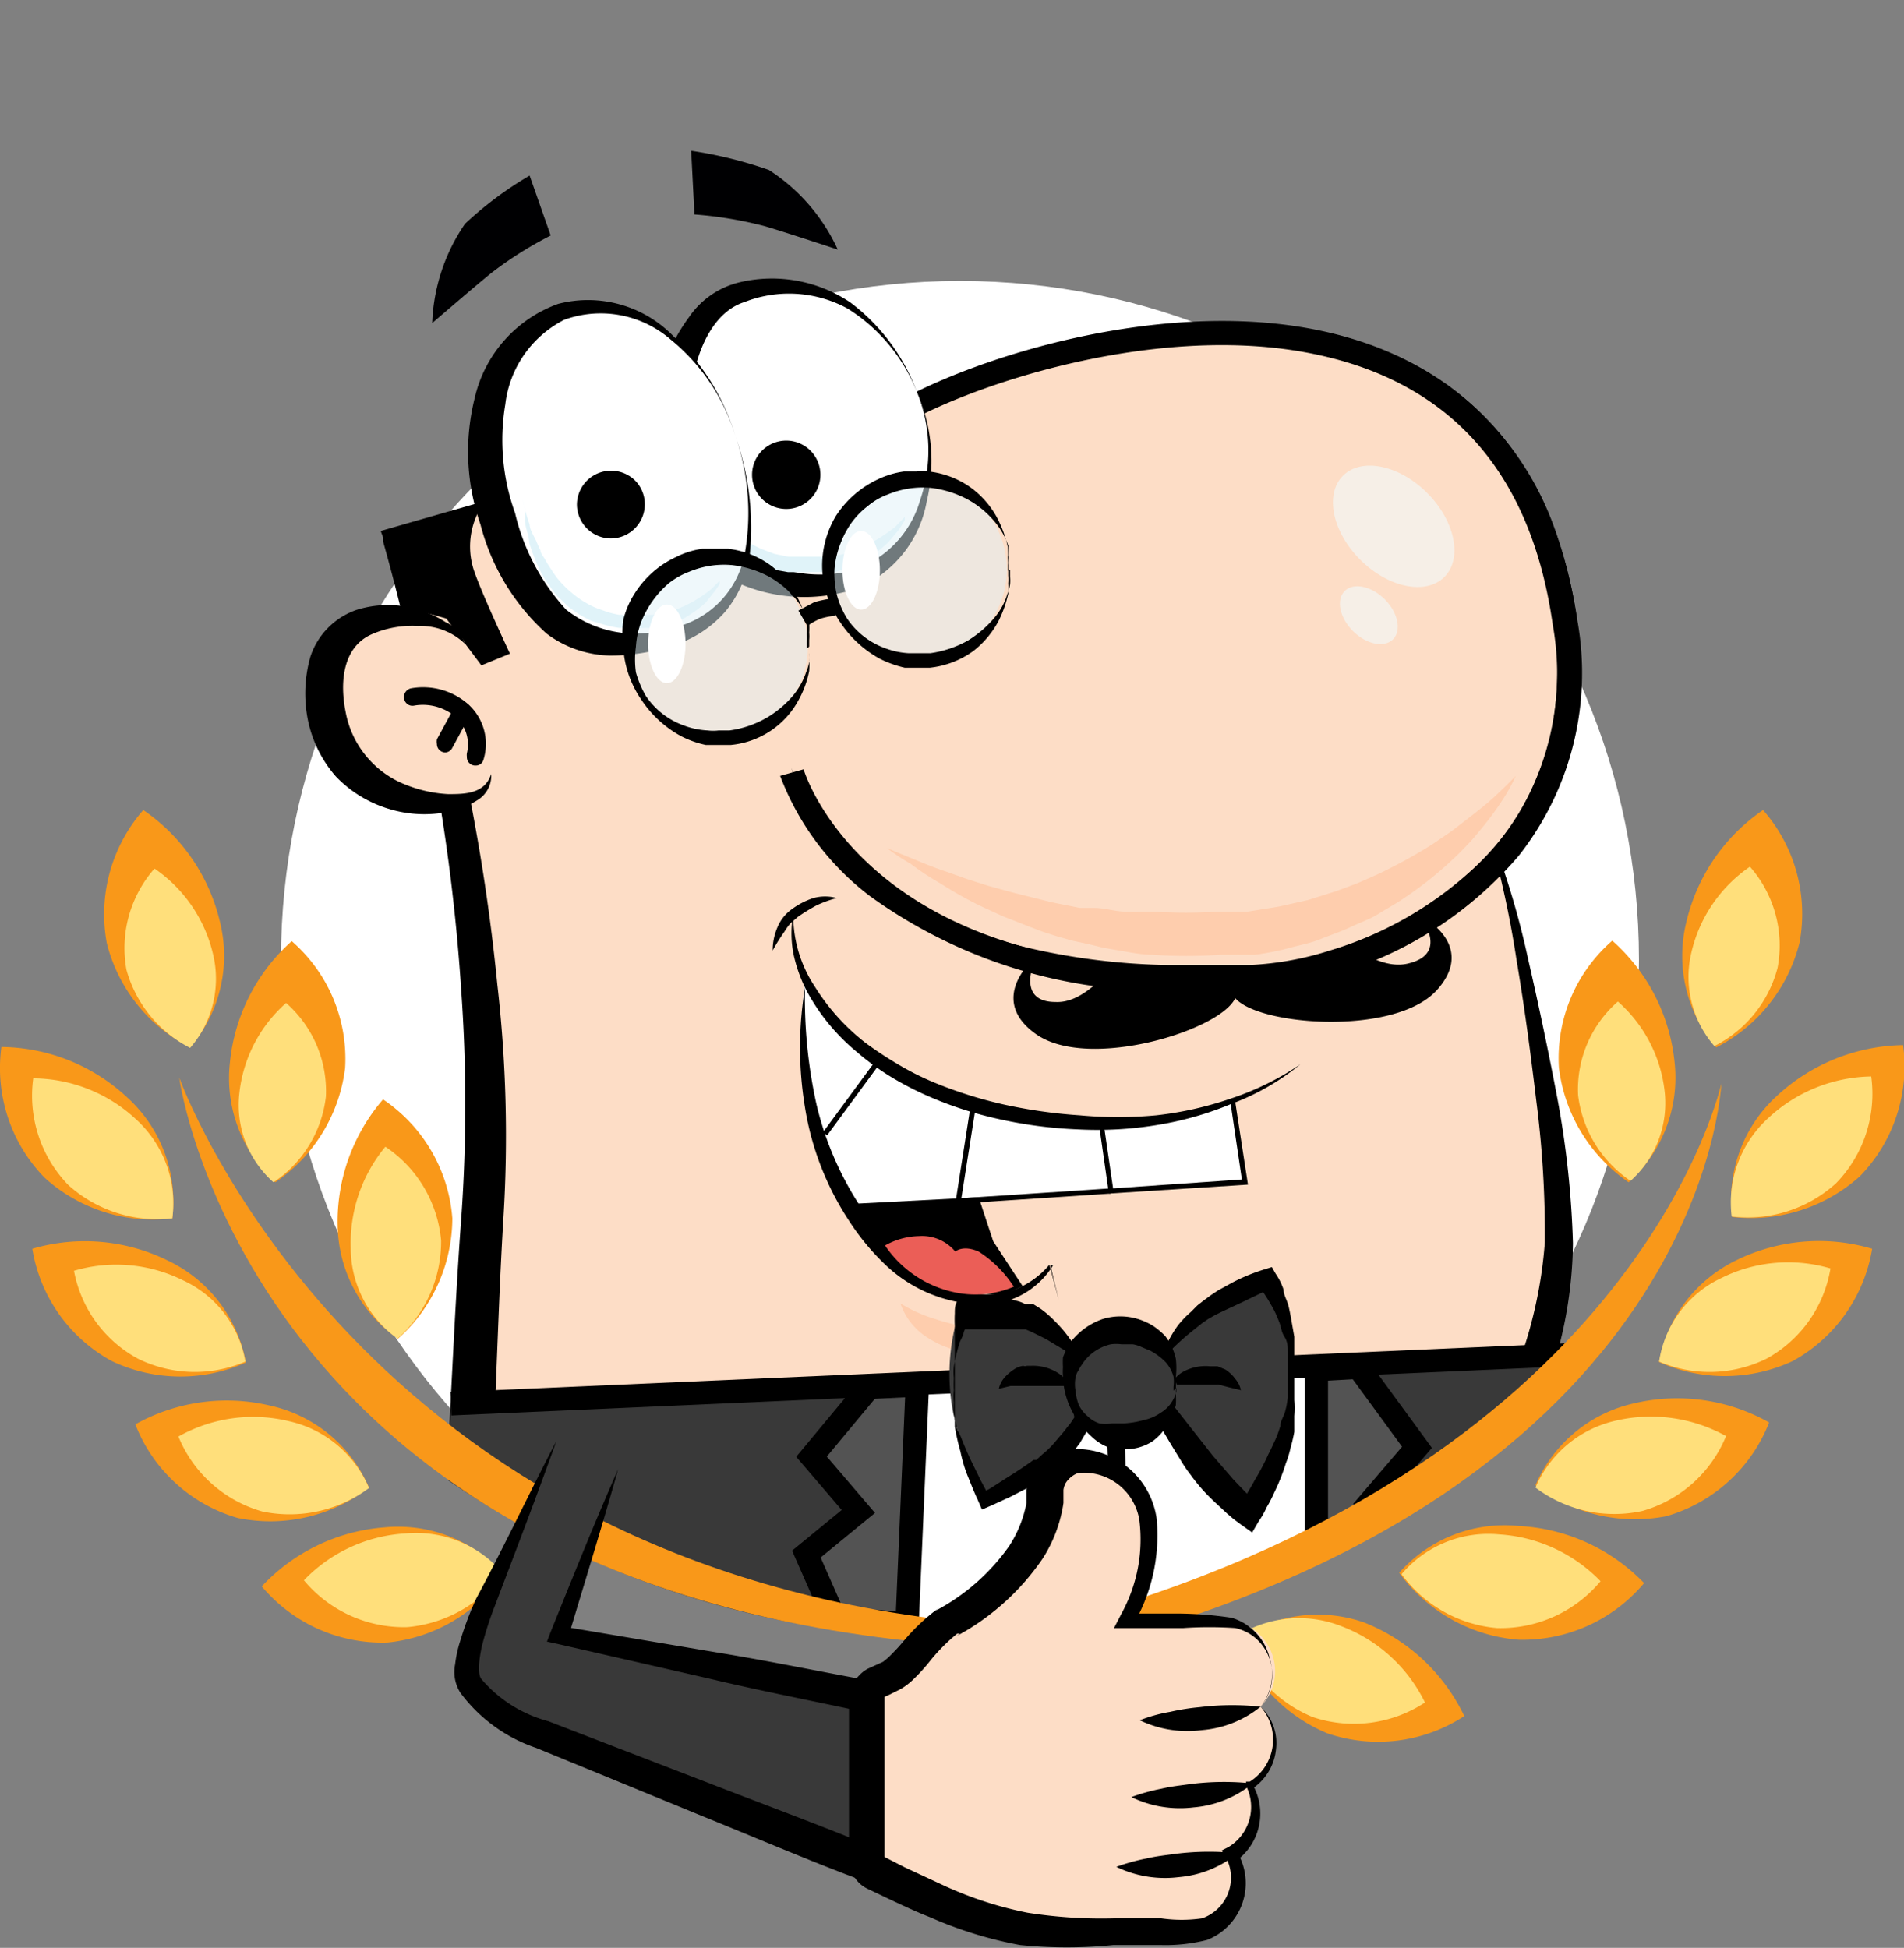 <svg xmlns="http://www.w3.org/2000/svg" viewBox="0 0 40.66 41.6"><rect x="0" y="0" width="40.66" height="41.6" fill="#808080" stroke="none"/><g clip-path="url(#a)"><path fill="#fff" d="M20.5 35C28.508 35 35 28.508 35 20.5S28.508 6 20.5 6 6 12.492 6 20.5 12.492 35 20.5 35Z"/><path fill="#F99819" d="M39.72 25.12a3.368 3.368 0 0 0 .92-2.8 4.06 4.06 0 0 0-2.7 1.09 3 3 0 0 0-.95 2.58 3.48 3.48 0 0 0 2.73-.87ZM35.76 22.68a4 4 0 0 0-1.33-2.59 3.33 3.33 0 0 0-1.14 2.71 3.469 3.469 0 0 0 1.49 2.45 3 3 0 0 0 .98-2.57ZM32.49 23.42a3.37 3.37 0 0 0-1.48 2.54 3.46 3.46 0 0 0 1.16 2.62 3 3 0 0 0 1.26-2.42 4 4 0 0 0-.94-2.74ZM28.07 28.07a3.441 3.441 0 0 0 .91 2.71 2.94 2.94 0 0 0 1.51-2.29 4 4 0 0 0-.71-2.81 3.33 3.33 0 0 0-1.71 2.39ZM27.13 30.87a4 4 0 0 0 .13-2.9 3.35 3.35 0 0 0-2.33 1.79 3.44 3.44 0 0 0 .09 2.87 3 3 0 0 0 2.11-1.76ZM38.43 20.13a3.36 3.36 0 0 0-.78-2.83 4 4 0 0 0-1.64 2.4 3 3 0 0 0 .64 2.67 3.459 3.459 0 0 0 1.78-2.24ZM38.28 29.07a3.36 3.36 0 0 0 1.7-2.4 4 4 0 0 0-2.89.24 3 3 0 0 0-1.66 2.18 3.44 3.44 0 0 0 2.85-.02ZM35.59 32.38a3.36 3.36 0 0 0 2.19-2 4 4 0 0 0-2.88-.41 3 3 0 0 0-2.11 1.75 3.47 3.47 0 0 0 2.8.66ZM32.43 35.02a3.389 3.389 0 0 0 2.68-1.21 4 4 0 0 0-2.68-1.22 3 3 0 0 0-2.55 1 3.49 3.49 0 0 0 2.55 1.43Z"/><path fill="#FFDF7B" d="M26.8 31.08a3.19 3.19 0 0 0 .11-2.32 2.7 2.7 0 0 0-1.87 1.43 2.77 2.77 0 0 0 .08 2.3 2.36 2.36 0 0 0 1.68-1.41ZM37.96 20.67a2.55 2.55 0 0 0-.59-2.16 3.06 3.06 0 0 0-1.25 1.83 2.25 2.25 0 0 0 .49 2 2.6 2.6 0 0 0 1.35-1.67ZM35.55 23.32a3 3 0 0 0-1-1.93 2.49 2.49 0 0 0-.85 2 2.58 2.58 0 0 0 1.12 1.83 2.23 2.23 0 0 0 .73-1.9ZM32.43 24.45a2.699 2.699 0 0 0-1.19 2 2.76 2.76 0 0 0 .93 2.1 2.39 2.39 0 0 0 1-1.94 3.21 3.21 0 0 0-.74-2.16ZM28.23 28.71a2.618 2.618 0 0 0 .69 2.06 2.24 2.24 0 0 0 1.15-1.75 3.09 3.09 0 0 0-.54-2.14 2.549 2.549 0 0 0-1.3 1.83ZM39.21 25.27a2.74 2.74 0 0 0 .75-2.28 3.29 3.29 0 0 0-2.2.89 2.44 2.44 0 0 0-.78 2.1 2.81 2.81 0 0 0 2.23-.71ZM37.72 29.02a2.7 2.7 0 0 0 1.37-1.93 3.19 3.19 0 0 0-2.32.2 2.36 2.36 0 0 0-1.34 1.79 2.75 2.75 0 0 0 2.29-.06ZM35.07 32.27a2.74 2.74 0 0 0 1.79-1.6 3.31 3.31 0 0 0-2.35-.33 2.45 2.45 0 0 0-1.72 1.43 2.801 2.801 0 0 0 2.28.5ZM31.97 34.77a2.78 2.78 0 0 0 2.21-1 3.3 3.3 0 0 0-2.16-1 2.43 2.43 0 0 0-2.09.85 2.821 2.821 0 0 0 2.04 1.15Z"/><path fill="#F99819" d="M3.68 26.02a3 3 0 0 0-.95-2.57 4 4 0 0 0-2.7-1.09 3.35 3.35 0 0 0 .92 2.79 3.441 3.441 0 0 0 2.73.87ZM5.88 25.25a3.46 3.46 0 0 0 1.49-2.44 3.33 3.33 0 0 0-1.14-2.71 4 4 0 0 0-1.32 2.59 3 3 0 0 0 .97 2.56ZM7.21 26.17a3 3 0 0 0 1.29 2.42 3.46 3.46 0 0 0 1.16-2.57 3.37 3.37 0 0 0-1.48-2.54 4 4 0 0 0-.97 2.69ZM10.89 25.68a4 4 0 0 0-.71 2.82 2.94 2.94 0 0 0 1.51 2.29 3.47 3.47 0 0 0 .91-2.72 3.36 3.36 0 0 0-1.71-2.39ZM15.65 32.63a3.421 3.421 0 0 0 .09-2.86 3.35 3.35 0 0 0-2.31-1.75 4 4 0 0 0 .13 2.91 3 3 0 0 0 2.09 1.7ZM4.06 22.37a3 3 0 0 0 .64-2.67 4 4 0 0 0-1.64-2.4 3.38 3.38 0 0 0-.78 2.84 3.43 3.43 0 0 0 1.78 2.23ZM5.25 29.1a3 3 0 0 0-1.67-2.18 4 4 0 0 0-2.89-.25 3.34 3.34 0 0 0 1.7 2.4 3.42 3.42 0 0 0 2.86.03ZM7.88 31.77a3 3 0 0 0-2.11-1.75 4 4 0 0 0-2.88.4 3.34 3.34 0 0 0 2.19 2 3.45 3.45 0 0 0 2.8-.65ZM10.75 33.62a3 3 0 0 0-2.54-1 4 4 0 0 0-2.62 1.26 3.36 3.36 0 0 0 2.68 1.2 3.42 3.42 0 0 0 2.48-1.46Z"/><path fill="#FFDF7B" d="M15.55 32.49a2.72 2.72 0 0 0 .07-2.29 2.68 2.68 0 0 0-1.86-1.43 3.19 3.19 0 0 0 .11 2.32 2.36 2.36 0 0 0 1.68 1.4ZM4.06 22.38a2.25 2.25 0 0 0 .49-2 3.06 3.06 0 0 0-1.25-1.83 2.57 2.57 0 0 0-.6 2.16 2.67 2.67 0 0 0 1.36 1.67ZM5.84 25.25a2.55 2.55 0 0 0 1.12-1.83 2.51 2.51 0 0 0-.85-2 3 3 0 0 0-1 1.94 2.2 2.2 0 0 0 .73 1.89ZM7.49 26.65a2.38 2.38 0 0 0 1 1.94 2.78 2.78 0 0 0 .93-2.1 2.7 2.7 0 0 0-1.19-2 3.23 3.23 0 0 0-.74 2.16ZM11.14 26.91a3.08 3.08 0 0 0-.54 2.13 2.27 2.27 0 0 0 1.15 1.74 2.62 2.62 0 0 0 .68-2.06 2.522 2.522 0 0 0-1.29-1.81ZM3.68 26.02a2.43 2.43 0 0 0-.77-2.11 3.25 3.25 0 0 0-2.2-.88 2.74 2.74 0 0 0 .75 2.28 2.84 2.84 0 0 0 2.22.71ZM5.24 29.08a2.35 2.35 0 0 0-1.34-1.74 3.19 3.19 0 0 0-2.32-.2 2.69 2.69 0 0 0 1.37 1.88 2.75 2.75 0 0 0 2.29.06ZM7.88 31.78a2.43 2.43 0 0 0-1.72-1.43 3.25 3.25 0 0 0-2.35.33 2.74 2.74 0 0 0 1.79 1.6 2.84 2.84 0 0 0 2.28-.5ZM10.74 33.6a2.431 2.431 0 0 0-2.09-.85 3.27 3.27 0 0 0-2.16 1 2.78 2.78 0 0 0 2.21 1 2.85 2.85 0 0 0 2.04-1.15Z"/><path fill="#FDDDC6" d="m11.95 10.31-3.61 1.14a43.181 43.181 0 0 1 2 13.63c0 .28-.13 2.25-.13 2.25l-.17 3.56 22.62-1.45a3.42 3.42 0 0 0 .62-1.85 29.268 29.268 0 0 0-.17-3.51c-.74-5.16-1.41-6.63-1.41-6.63"/><path fill="#000" d="m11.95 10.31-3.52 1.27.09-.17a42.227 42.227 0 0 1 2.1 9.61c.19 1.66.234 3.333.13 5-.1 1.65-.14 3.28-.22 4.91l-.5-.5c3.76-.27 7.53-.53 11.31-.73l5.65-.32c1.89-.12 3.78-.18 5.66-.27l-.28.17c.34-.881.55-1.808.62-2.75a22.14 22.14 0 0 0-.18-3c-.12-1-.25-2-.42-3a21.875 21.875 0 0 0-.67-3c.389.951.693 1.935.91 2.94.23 1 .44 2 .63 3 .19 1.017.3 2.046.33 3.08a9.126 9.126 0 0 1-.45 2.73l-.55.22-.08.37c-1.88.15-3.58.31-5.46.44l-5.65.4c-3.77.28-7.54.51-11.31.72l-.52-.26v-.24c.09-1.64.16-3.28.28-4.91a34.28 34.28 0 0 0 0-4.86 41.37 41.37 0 0 0-.6-4.83 45.646 45.646 0 0 0-1.07-4.77v-.14h.13l3.64-1.11Z"/><path fill="#000" d="M26.18 19.64a.94.94 0 0 0-1.05-.31c-.78.24-1.59 2.12-2.59 2.07-.82 0-.48-.83-.41-.94.07-.11-1.13.84 0 1.63 1.13.79 4-.1 4.26-.8a2.35 2.35 0 0 0-.21-1.65Z"/><path fill="#000" d="M26.1 19.64a.93.93 0 0 1 1-.52c.81.07 2 1.73 3 1.45.81-.21.29-.92.21-1-.08-.08 1.28.56.38 1.57s-3.93.76-4.34.14a2.54 2.54 0 0 1-.25-1.64Z"/><path fill="#FDDDC6" d="M18.35 9.52c.7-1.49 13.69-6.3 15.11 3.75.75 5.23-4 7.36-6.43 7.55-8.62.67-10.12-4.37-10.12-4.37"/><path fill="#000" d="M25.52 21.14a10.69 10.69 0 0 1-6.94-2 5.8 5.8 0 0 1-1.92-2.57l.5-.14c.06.19 1.57 4.83 9.85 4.18a7.64 7.64 0 0 0 5-2.62 5.84 5.84 0 0 0 1.15-4.64c-.48-3.41-2.35-5.38-5.55-5.87-3.95-.6-8.71 1.43-9.08 2.2l-.46-.22c.49-1 5.48-3.12 9.62-2.49 2.37.36 5.33 1.75 6 6.31a6.309 6.309 0 0 1-1.26 5 8.17 8.17 0 0 1-5.41 2.82c-.52.027-1.02.04-1.5.04Z"/><path fill="#000" d="M18.35 9.52a.562.562 0 0 1 0-.08c.07-.096.15-.183.24-.26.35-.28.729-.52 1.13-.72a14.74 14.74 0 0 1 1.93-.79 16.52 16.52 0 0 1 2.63-.63 11.9 11.9 0 0 1 3.21-.07 7.3 7.3 0 0 1 3.4 1.24 6.42 6.42 0 0 1 2.32 3.11c.222.632.38 1.286.47 1.95l.06.49v.51c0 .334-.021.668-.06 1a6.08 6.08 0 0 1-1.83 3.58 8.17 8.17 0 0 1-3.37 1.92 6.792 6.792 0 0 1-1.84.29h-1.76a13.097 13.097 0 0 1-3.17-.5 10.994 10.994 0 0 1-1.28-.54 9.385 9.385 0 0 1-1.12-.62 7.698 7.698 0 0 1-.89-.71 7.172 7.172 0 0 1-.65-.7 5.38 5.38 0 0 1-.7-1.14 3.47 3.47 0 0 1-.17-.45c.056.154.123.305.2.45.21.385.466.744.76 1.07.206.234.43.451.67.65.279.24.577.457.89.65a9.32 9.32 0 0 0 2.44 1c1.019.245 2.062.376 3.11.39h1.71a6.609 6.609 0 0 0 1.72-.31 7.82 7.82 0 0 0 3.14-1.82 5.54 5.54 0 0 0 1.66-3.27c.04-.312.06-.626.06-.94v-.46l-.06-.49a8.716 8.716 0 0 0-.44-1.83 5.91 5.91 0 0 0-2.09-2.9 7.1 7.1 0 0 0-3.16-1.23 12.53 12.53 0 0 0-3.12 0 16.001 16.001 0 0 0-4.56 1.21 6.15 6.15 0 0 0-1.15.64 1.48 1.48 0 0 0-.26.24v.07h-.07Z"/><path fill="#fff" d="M19.58 8.37c.69 1.58.07 3.43-1.12 3.94a3.11 3.11 0 0 1-3.87-1.51c-.69-1.59-.06-4.15 1.18-4.52 1.82-.54 3.13.51 3.81 2.09Z"/><path fill="#000" d="M19.58 8.37a3.67 3.67 0 0 1 .21 2.34 2.481 2.481 0 0 1-1.5 1.86 3.51 3.51 0 0 1-2.51-.11 3 3 0 0 1-1.7-2 4.72 4.72 0 0 1 .06-2.53 3.64 3.64 0 0 1 .57-1.15 1.82 1.82 0 0 1 1.08-.75 3 3 0 0 1 2.37.43 4.22 4.22 0 0 1 1.42 1.91Zm0 0a3.7 3.7 0 0 0-1.48-1.78 2.61 2.61 0 0 0-2.2-.14c-.66.21-1 1-1.11 1.69a4.59 4.59 0 0 0 0 2.15 2.86 2.86 0 0 0 3.35 1.91 2.22 2.22 0 0 0 1.51-1.52 3.29 3.29 0 0 0-.07-2.31ZM10.36 10.7a1.629 1.629 0 0 0-.25 1.45c.15.47.78 1.81.78 1.81l-.61.25-.75-1-.78-.22-.62-1.65 2.23-.64Z"/><path fill="#E0F3F9" d="M14.43 9.02c.02.098.047.195.08.29.027.112.06.222.1.33.043.144.097.284.16.42 0 .07.07.15.1.23.037.08.08.157.13.23.038.085.085.165.14.24.054.081.114.158.18.23.118.157.256.298.41.42.161.122.336.226.52.31l.29.11.3.06H17.72l.27-.05c.085-.025.168-.056.25-.09.078-.026.155-.056.23-.09.231-.112.45-.25.65-.41l.2-.21v.07l-.12.2-.23.27a2.535 2.535 0 0 1-.86.55l-.29.09H16.83l-.34-.06-.34-.12a2.9 2.9 0 0 1-.6-.38 1.381 1.381 0 0 1-.26-.23 2.571 2.571 0 0 1-.2-.26 1.002 1.002 0 0 1-.17-.27 1.744 1.744 0 0 1-.14-.27 1.484 1.484 0 0 1-.1-.27c0-.09-.06-.17-.08-.25a3.642 3.642 0 0 1-.1-.45 2.606 2.606 0 0 1 0-.36c-.07-.03-.07-.14-.07-.28Z"/><path fill="#fff" d="M15.71 9.33c.6 1.94.45 3.83-1.48 4.3-2.25.54-3.06-.78-3.65-2.72-.59-1.94.07-3.86 1.49-4.29 1.42-.43 3.05.78 3.64 2.71Z"/><path fill="#000" d="M15.71 9.33a5.87 5.87 0 0 1 .3 2.53 2.36 2.36 0 0 1-.52 1.2 2.44 2.44 0 0 1-1.13.73c-.433.14-.885.212-1.34.21a2.33 2.33 0 0 1-1.35-.47 4.72 4.72 0 0 1-1.41-2.33 4.71 4.71 0 0 1-.12-2.71 2.8 2.8 0 0 1 1.78-2 2.54 2.54 0 0 1 2.47.7 4.8 4.8 0 0 1 1.32 2.14Zm0 0a4.25 4.25 0 0 0-1.39-2.08 2.28 2.28 0 0 0-2.27-.42 2.33 2.33 0 0 0-1.26 1.81 4.6 4.6 0 0 0 .21 2.32 4.59 4.59 0 0 0 1.09 2.06 2.391 2.391 0 0 0 2.17.41 2 2 0 0 0 1.64-1.58 5 5 0 0 0-.19-2.52Z"/><path fill="#000" d="M13.04 11.25a.47.47 0 1 0 0-.94.47.47 0 0 0 0 .94Z"/><path fill="#000" d="M13.05 11.5a.73.73 0 0 1-.73-.73.73.73 0 0 1 1.24-.51.72.72 0 0 1 .21.51.73.73 0 0 1-.72.73Zm0-.94a.21.21 0 1 0 .21.21.22.22 0 0 0-.21-.21Z"/><path fill="#E0F3F9" d="m11.16 10.66.06.25a3 3 0 0 0 .09.29c0 .1.08.23.14.35.026.068.056.135.09.2 0 .07.07.14.1.2.04.072.083.142.13.21.043.069.09.136.14.2.107.129.228.246.36.35.138.109.29.2.45.27l.25.09c.082.025.165.045.25.06h.99l.22-.11.19-.08c.204-.096.395-.217.57-.36l.18-.18v.06c-.03.06-.068.117-.11.17l-.19.24c-.097.089-.2.169-.31.24a1.749 1.749 0 0 1-.43.22c-.08.036-.164.063-.25.08h-.28a2.805 2.805 0 0 1-.29 0H13.22a2.47 2.47 0 0 1-.29-.06l-.3-.09a2.295 2.295 0 0 1-.51-.32l-.22-.21a1.999 1.999 0 0 1-.17-.23c-.06-.07-.11-.148-.15-.23-.05-.08-.08-.16-.12-.24l-.09-.23-.07-.21c0-.13-.06-.26-.08-.39-.02-.13 0-.22 0-.31a2.279 2.279 0 0 1-.06-.23Z"/><path fill="#000" d="M16.79 10.61a.47.47 0 1 0 0-.94.47.47 0 0 0 0 .94Z"/><path fill="#000" d="M16.79 10.87a.73.73 0 0 1 0-1.46.73.73 0 0 1 0 1.46Zm0-.94a.21.21 0 1 0 0 .42.21.21 0 0 0 0-.42Z"/><path fill="#000002" d="m14.76 3.22.07 1.36a8.39 8.39 0 0 1 1.5.25c.38.11 1.56.5 1.56.5a4 4 0 0 0-1.47-1.7 9 9 0 0 0-1.66-.41ZM11.31 3.75l.45 1.28c-.451.23-.88.5-1.28.81-.31.25-1.25 1.06-1.25 1.06a4 4 0 0 1 .7-2.12c.42-.394.883-.74 1.38-1.03Z"/><path fill="#FECDAD" d="m18.94 18.11.16.07.44.18c.19.08.41.17.68.26l.42.15.47.15.51.14.56.14.28.07.3.06.3.06h.31c.21 0 .42.07.64.08.22.01.43 0 .65 0 .443.03.887.03 1.33 0h.65l.68-.11.62-.14.6-.19c.19-.07.39-.14.57-.22.18-.08.37-.16.54-.25.32-.16.64-.34.94-.53l.41-.28.35-.27c.22-.17.42-.33.56-.46.3-.28.46-.45.46-.45-.091.198-.198.39-.32.57a6.668 6.668 0 0 1-.45.6c-.097.122-.2.239-.31.35-.11.12-.24.24-.37.36a7.883 7.883 0 0 1-.92.72c-.17.12-.36.22-.55.34-.19.12-.4.19-.61.29-.21.1-.43.17-.65.26-.22.09-.47.13-.71.2-.224.057-.451.1-.68.13h-.74a9.998 9.998 0 0 1-1.45 0c-.24 0-.47-.05-.71-.09l-.34-.06-.33-.08-.33-.07-.32-.09-.31-.1-.29-.11-.56-.22-.5-.23a8.842 8.842 0 0 1-.85-.48 5.543 5.543 0 0 1-.62-.41 4.142 4.142 0 0 1-.51-.34Z"/><path fill="#F6EFE7" d="M30.845 12.322c.394-.395.229-1.199-.37-1.796-.597-.597-1.401-.761-1.795-.367-.395.395-.23 1.199.368 1.796s1.402.761 1.797.367ZM29.748 13.654c.188-.187.108-.57-.177-.855-.285-.285-.668-.364-.856-.177-.187.188-.108.571.177.856.286.285.669.364.856.176Z"/><path fill="#FDDDC6" d="M9.93 13.75c-.15-.66-3.14-1.29-3 1.07.11 2.79 3.6 2.71 3.6 1.71"/><path fill="#000" d="M9.93 13.75a1.368 1.368 0 0 0-1-.38 2.16 2.16 0 0 0-1 .18c-.6.27-.68 1-.55 1.65a2.07 2.07 0 0 0 1.19 1.52c.316.14.655.222 1 .24.35 0 .78 0 .92-.43a.61.61 0 0 1-.28.55 1.861 1.861 0 0 1-.6.25 2.57 2.57 0 0 1-1.29-.05 2.6 2.6 0 0 1-1.15-.7 2.63 2.63 0 0 1-.6-1.23 2.87 2.87 0 0 1 .06-1.33 1.58 1.58 0 0 1 1-1 2.24 2.24 0 0 1 1.31 0c.205.063.4.154.58.27a.73.73 0 0 1 .41.46Z"/><path fill="#E0F3F9" d="M15.3 15.76a1.95 1.95 0 1 0 0-3.9 1.95 1.95 0 0 0 0 3.9Z" opacity=".5"/><path fill="#000" d="M17.28 13.81v.14a.855.855 0 0 1 0 .16c.006.073.006.147 0 .22-.04.206-.11.405-.21.59a1.84 1.84 0 0 1-1.46.99h-.54a2.103 2.103 0 0 1-.53-.19 2.39 2.39 0 0 1-.84-.77 2.22 2.22 0 0 1-.39-1.11c-.025-.2-.025-.4 0-.6.049-.199.13-.388.24-.56a2.08 2.08 0 0 1 .9-.79 1.76 1.76 0 0 1 .55-.17h.55c.342.04.667.17.94.38.22.173.402.39.53.64.1.185.17.384.21.59.005.073.005.147 0 .22.005.057.005.113 0 .17v.13l.05-.04Zm0 0v-.14a.873.873 0 0 0 0-.16 1.6 1.6 0 0 0 0-.21 1.73 1.73 0 0 0-.29-.51 2.001 2.001 0 0 0-.56-.47 2.21 2.21 0 0 0-.79-.25 1.92 1.92 0 0 0-.92.14c-.155.058-.3.139-.43.24a2.11 2.11 0 0 0-.6.84 1.86 1.86 0 0 0-.11.52 2.002 2.002 0 0 0 0 .55c.05.175.12.343.21.5.2.298.491.523.83.64.157.058.323.092.49.1.08.01.16.01.24 0h.23a2.18 2.18 0 0 0 .79-.27c.216-.127.409-.289.57-.48a1.58 1.58 0 0 0 .28-.51.835.835 0 0 0 .06-.21.873.873 0 0 0 0-.16v-.16ZM10.16 16.35a.18.18 0 0 1-.19-.19.25.25 0 0 1 0-.07.79.79 0 0 0-.24-.78 1.08 1.08 0 0 0-.89-.24.18.18 0 0 1-.21-.15.19.19 0 0 1 .15-.22 1.46 1.46 0 0 1 1.24.36 1.14 1.14 0 0 1 .3 1.18.17.17 0 0 1-.16.11Z"/><path fill="#000" d="M9.52 16.07a.18.18 0 0 1-.19-.18.3.3 0 0 1 0-.1l.38-.7a.18.18 0 0 1 .25-.07.19.19 0 0 1 .08.25l-.38.7a.18.18 0 0 1-.14.1Z"/><path fill="#E0F3F9" d="M19.55 14.11a1.95 1.95 0 1 0 0-3.9 1.95 1.95 0 0 0 0 3.9Z" opacity=".5"/><path fill="#000" d="M21.53 12.16v.13c.005.057.005.113 0 .17.005.073.005.147 0 .22a2.434 2.434 0 0 1-.21.59 2 2 0 0 1-.53.63 1.93 1.93 0 0 1-.93.36h-.54a2.39 2.39 0 0 1-.53-.19 2.39 2.39 0 0 1-.84-.77 2.22 2.22 0 0 1-.39-1.11 2.071 2.071 0 0 1 .29-1.17 2.16 2.16 0 0 1 .89-.78c.177-.085.366-.143.56-.17h.27c.09-.01.18-.01.27 0 .342.04.667.17.94.38.22.173.402.39.53.64.095.187.166.385.21.59.006.073.006.147 0 .22a.878.878 0 0 1 0 .17v.13l.01-.04Zm0 0v-.14a.873.873 0 0 0 0-.16 1.6 1.6 0 0 0 0-.21 1.61 1.61 0 0 0-.29-.51 2 2 0 0 0-.57-.47 2.21 2.21 0 0 0-.79-.25 1.94 1.94 0 0 0-.92.14 1.43 1.43 0 0 0-.43.25 1.71 1.71 0 0 0-.35.36c-.1.142-.18.297-.24.46-.065.17-.105.349-.12.53-.008.181.009.363.05.54.048.18.122.352.22.51.2.298.491.522.83.64.154.057.316.09.48.1h.47a2.3 2.3 0 0 0 .8-.27c.21-.13.4-.291.56-.48.128-.149.223-.322.28-.51a.83.83 0 0 0 .06-.21.873.873 0 0 0 0-.16v-.14l-.04-.02Z"/><path fill="#393939" d="m9.63 30.02 15.51-.54 9-.53a18.23 18.23 0 0 1-12.27 6 19.58 19.58 0 0 1-12.31-3.34l.07-1.59Z"/><path fill="#fff" d="m19.53 29.62-.17 5.34c1.758.162 3.53.02 5.24-.42a20.27 20.27 0 0 0 3.52-1.22v-4.07l-8.59.37Z"/><path fill="#535353" stroke="#000" stroke-miterlimit="10" stroke-width=".5" d="m19.59 29.58-.22 5.11-.66-.06c-.39 0-.91-.12-.91-.12l-.58-1.32 1.11-.91-1-1.17 1.23-1.48 1.03-.05ZM28.11 29.25v3.76l1.43-.67-.29-.25 1.01-1.18-1.25-1.71-.9.05Z"/><path fill="#F99819" d="M3.83 23.02c0 .09 1.55 10.82 16.25 12.09l.13-.51C7.43 33.11 3.83 23.02 3.83 23.02Z"/><path fill="#000" d="m23.61 29.77.37-.01.18 4.87-.38.08-.17-4.94ZM22.66 34.72a.28.28 0 1 0 0-.56.28.28 0 0 0 0 .56ZM17.24 13.37l-.19-.33.34-.18c.128-.036.258-.063.39-.08l.06.37a1.55 1.55 0 0 0-.31.06c-.103.04-.2.094-.29.16Z"/><path fill="#fff" d="M14.24 14.59c.221 0 .4-.376.4-.84 0-.464-.179-.84-.4-.84-.22 0-.4.376-.4.84 0 .464.18.84.4.84ZM18.39 13.02c.22 0 .4-.376.4-.84 0-.464-.18-.84-.4-.84-.22 0-.4.376-.4.84 0 .464.18.84.4.84Z"/><path fill="#000" d="M22.56 31.65a.28.28 0 1 0 0-.56.28.28 0 0 0 0 .56ZM9.64 30.23l-.02-.5 24.71-1.08-.43.51-24.26 1.07Z"/><path fill="#393939" d="M24.86 28.94a3.91 3.91 0 0 1 .85-1c.415-.252.85-.47 1.3-.65a4 4 0 0 1 .59 2.33 6 6 0 0 1-.95 2.68 5.997 5.997 0 0 1-1.1-1.16c-.43-.59-.73-1.08-.73-1.08l.04-1.12Z"/><path fill="#000" d="M24.83 28.92c.08-.221.19-.43.33-.62a2.09 2.09 0 0 1 .27-.28l.14-.14.14-.11.15-.11.15-.1.31-.17c.208-.109.426-.199.65-.27l.19-.06.08.14c.072.105.13.22.17.34 0 .11.07.22.1.33.03.11.05.23.07.34l.06.34v1.35c.01.113.01.227 0 .34v.34a3.39 3.39 0 0 1-.08.34 2.064 2.064 0 0 1-.1.33c-.067.216-.15.427-.25.63-.047.106-.1.21-.16.31a1.774 1.774 0 0 1-.17.3l-.14.24-.24-.17-.16-.12-.14-.12-.28-.26a3.85 3.85 0 0 1-.5-.57 2.825 2.825 0 0 1-.21-.31l-.19-.31-.19-.32c-.05-.12-.11-.21-.16-.33v-.08c.05-.39.12-.777.21-1.16l-.05-.06Zm.06 0c.06.38.1.77.13 1.16v-.11l.88 1.12.45.52.24.25.13.13.12.11-.39.06.18-.26c.05-.09.11-.18.16-.28.112-.184.212-.374.3-.57.05-.09.09-.19.14-.29.043-.098.08-.198.11-.3 0-.1.07-.2.1-.3a1.87 1.87 0 0 0 .06-.31v-.98c0-.11 0-.21-.07-.32-.07-.11-.07-.21-.11-.31-.04-.1-.08-.2-.13-.29-.05-.09-.1-.18-.16-.27a1.999 1.999 0 0 0-.17-.23l.27.07-.6.29-.3.14-.15.07-.14.07-.14.08-.13.09-.25.2c-.21.17-.37.33-.53.49v-.03Z"/><path fill="#F99819" d="m22.97 34.56.16.65c13.29-3.44 13.62-12 13.63-12.07.01-.07-1.65 7.99-13.79 11.42Z"/><path fill="#FECDAD" d="M21.54 28.79a1.8 1.8 0 0 1-.92.09 2.11 2.11 0 0 1-.84-.33 1.38 1.38 0 0 1-.55-.71c.232.14.48.251.74.33.241.08.489.14.74.18.246.03.494.03.74 0 .26 0 .53-.05.83-.08a1.71 1.71 0 0 1-.74.52Z"/><path fill="#393939" d="M22.95 28.94a3.56 3.56 0 0 0-1-.77 4.391 4.391 0 0 0-1.45-.21 4.38 4.38 0 0 0-.14 2.24c.15.628.369 1.238.65 1.82a7.45 7.45 0 0 0 1.4-.87 3.54 3.54 0 0 0 .84-1.08l-.3-1.13Z"/><path fill="#000" d="m22.92 28.95-.58-.35-.3-.15-.14-.06h-1.44l.21-.15-.09.21c0 .06-.06.15-.09.23a4.54 4.54 0 0 0-.12.5c-.01.083-.01.167 0 .25a2.255 2.255 0 0 0 0 .26c-.01.086-.01.174 0 .26a2.128 2.128 0 0 0 0 .25l.06.25c0 .09.06.16.09.24.03.08.13.32.2.47l.23.47.24.45-.35-.12.32-.18.31-.2c.21-.13.41-.26.6-.4h.06l.13-.12c.09-.072.174-.152.25-.24l.23-.27c.034-.049.07-.095.11-.14l.1-.15v.13c-.041-.479-.051-.96-.03-1.44Zm0 0c.189.348.359.705.51 1.07v.08c-.02.069-.047.136-.08.2a1.511 1.511 0 0 1-.09.18l-.2.34a3.99 3.99 0 0 1-.26.32l-.14.15-.08.07a4.157 4.157 0 0 1-.66.43l-.35.18-.35.16-.25.11-.1-.23c-.08-.17-.14-.33-.21-.5a2.998 2.998 0 0 1-.15-.51 5.007 5.007 0 0 1-.12-.53v-2.15a2.481 2.481 0 0 1 0-.27c0-.1 0-.19.07-.29v-.13h-.03.37c.243.009.484.042.72.1l.18.05c.066.014.13.038.19.07h.17l.16.1c.1.072.194.152.28.24.174.166.325.354.45.56l-.03.2Z"/><path fill="#393939" d="M23.94 30.7a1.16 1.16 0 1 0 0-2.32 1.16 1.16 0 0 0 0 2.32Z"/><path fill="#000" d="M25.11 29.7v.08c.005.077.005.153 0 .23a1.941 1.941 0 0 1-.15.36 1.12 1.12 0 0 1-.36.42 1.09 1.09 0 0 1-.64.16h-.18l-.16-.06a1.062 1.062 0 0 1-.31-.21 1.83 1.83 0 0 1-.43-.57 1.672 1.672 0 0 1-.18-.72 1.205 1.205 0 0 1 0-.19 1.566 1.566 0 0 1 0-.21c.047-.128.111-.249.19-.36a1.47 1.47 0 0 1 .66-.46 1.28 1.28 0 0 1 .75 0c.116.035.227.086.33.15.09.061.174.132.25.21.112.144.19.312.23.49.015.13.015.26 0 .39.005.08.005.16 0 .24v.08-.03Zm-.05 0v-.08a.78.78 0 0 0 0-.22.79.79 0 0 0-.16-.3 1.308 1.308 0 0 0-.33-.25l-.19-.08a.696.696 0 0 0-.19-.06h-.24a.903.903 0 0 0-.23 0 1 1 0 0 0-.62.44.749.749 0 0 0-.07.12.35.35 0 0 0-.06.14c-.02.1-.02.2 0 .3a1 1 0 0 0 .07.3c.046.092.11.174.19.24a.64.64 0 0 0 .25.15.799.799 0 0 0 .26 0h.25a2 2 0 0 0 .43-.07 1 1 0 0 0 .37-.16.69.69 0 0 0 .24-.24.669.669 0 0 0 .09-.21v-.08l-.06.06Z"/><path fill="#000" d="M22.78 29.6h-1.2l-.25.06a.55.55 0 0 1 .13-.25 1 1 0 0 1 .22-.18.49.49 0 0 1 .17-.06.11.11 0 0 0 .08 0h.09a1 1 0 0 1 .57.15.612.612 0 0 1 .15.13.25.25 0 0 1 .04.15ZM25.1 29.49v-.06a.649.649 0 0 1 .16-.13 1 1 0 0 1 .58-.12H26l.17.07a.8.8 0 0 1 .21.2c.06.069.1.151.12.24l-.25-.06-.23-.06H25.13l-.03-.08Z"/><path fill="#393939" d="m11.88 30.78-1.45 3.24s-.71 1.53-.41 2a3.08 3.08 0 0 0 1.41 1l7.11 2.82v-3.58l-6.6-1.31 1.26-3.54"/><path fill="#000" d="M11.88 30.78c-.42 1.18-.87 2.35-1.31 3.51a7.314 7.314 0 0 0-.28.87c-.06.27-.1.62 0 .71a2.82 2.82 0 0 0 1.42.89l3.5 1.35c1.16.45 2.33.88 3.49 1.36l-.5.34v-3.58l.28.34c-1.1-.24-2.2-.45-3.29-.71l-3.28-.75-.23-.05.08-.21c.47-1.16.93-2.32 1.44-3.47-.34 1.21-.71 2.4-1.07 3.6l-.15-.25 3.32.56c1.11.18 2.21.41 3.31.61l.27.05v4.4l-.5-.2c-1.17-.44-2.31-.93-3.47-1.4l-3.46-1.42a3.35 3.35 0 0 1-1.62-1.18.83.83 0 0 1-.11-.61c.02-.17.057-.337.11-.5.092-.307.206-.608.34-.9.6-1.12 1.13-2.25 1.71-3.36Z"/><path fill="#F99819" d="M28.35 37.02a3.358 3.358 0 0 0 2.92-.37 4 4 0 0 0-2.14-2 3 3 0 0 0-2.7.37 3.441 3.441 0 0 0 1.92 2Z"/><path fill="#FFDF7B" d="M28.03 36.67a2.76 2.76 0 0 0 2.4-.31 3.28 3.28 0 0 0-1.76-1.62 2.47 2.47 0 0 0-2.25.2 2.84 2.84 0 0 0 1.61 1.73Z"/><path fill="#FDDDC6" d="M26.92 36.45a1.1 1.1 0 0 0 .31-.76 1.11 1.11 0 0 0-1.11-1.1h-2a3.5 3.5 0 0 0 .47-1.82v-.12a1.46 1.46 0 0 0-.43-1 1.43 1.43 0 0 0-1-.44.77.77 0 0 0-.76.68 3.65 3.65 0 0 1-2.1 2.79c-.4.23-.89 1-1.22 1.17l-.31.15a.36.36 0 0 0-.2.32v3.42a.37.37 0 0 0 .2.32 9.27 9.27 0 0 0 4.07 1.28h2.54a1.1 1.1 0 0 0 1.1-1.1 1 1 0 0 0-.15-.56 1.09 1.09 0 0 0 .53-.94 1 1 0 0 0-.16-.56 1.09 1.09 0 0 0 .53-.94 1.071 1.071 0 0 0-.31-.79Z"/><path fill="#000" d="M26.92 36.45a1.049 1.049 0 0 0-.079-1.44 1 1 0 0 0-.461-.24 8.29 8.29 0 0 0-1.11 0h-1.48l.16-.31a3.29 3.29 0 0 0 .38-2 1.2 1.2 0 0 0-1.31-1 .54.54 0 0 0-.26.21.44.44 0 0 0-.05.15v.28a3 3 0 0 1-.44 1.18 5.201 5.201 0 0 1-1.84 1.66l.07-.05h-.06c-.222.18-.423.385-.6.61a3.92 3.92 0 0 1-.35.38 1.348 1.348 0 0 1-.27.2l-.22.11-.11.05v3.42l.43.22.86.4a8 8 0 0 0 1.76.57 10.15 10.15 0 0 0 1.86.12h1c.288.042.581.042.87 0a.919.919 0 0 0 .51-1.3l-.09-.15.14-.07a1 1 0 0 0 .38-1.31v-.09h.08a1.06 1.06 0 0 0 .23-1.6Zm0 0a1.06 1.06 0 0 1 .33.9 1.15 1.15 0 0 1-.52.86v-.13a1.25 1.25 0 0 1-.37 1.69l.05-.23a1.3 1.3 0 0 1-.63 1.89 3.548 3.548 0 0 1-1 .11h-1c-.665.067-1.335.067-2 0a8.652 8.652 0 0 1-1.91-.59c-.31-.12-.6-.26-.9-.4l-.44-.21a.66.66 0 0 1-.32-.32.85.85 0 0 1-.08-.39v-3.4a.73.73 0 0 1 .21-.44.7.7 0 0 1 .19-.15l.11-.05.22-.1.11-.09c.09-.09.2-.2.3-.32a4.32 4.32 0 0 1 .78-.74l-.07.06a4.48 4.48 0 0 0 1.57-1.38 2.55 2.55 0 0 0 .37-.92v-.28a1.16 1.16 0 0 1 .15-.38 1 1 0 0 1 .63-.47 1.731 1.731 0 0 1 2 1.46 3.79 3.79 0 0 1-.53 2.32l-.17-.29h1.14c.388.002.776.032 1.16.09a1.18 1.18 0 0 1 .81.85 1.129 1.129 0 0 1-.19 1.05Z"/><path fill="#000" d="M26.92 36.45a2.28 2.28 0 0 1-1.25.5 2.36 2.36 0 0 1-1.33-.21c.21-.083.428-.143.65-.18.208-.048.418-.081.63-.1a5.63 5.63 0 0 1 1.3-.01ZM26.75 38.09a2.29 2.29 0 0 1-1.26.51 2.38 2.38 0 0 1-1.33-.22 4.23 4.23 0 0 1 .65-.18c.21-.05.42-.07.63-.1a5.71 5.71 0 0 1 1.31-.01ZM26.43 39.58a2.29 2.29 0 0 1-1.26.51 2.38 2.38 0 0 1-1.33-.22 4.23 4.23 0 0 1 .65-.18c.21-.05.42-.07.63-.1a5.71 5.71 0 0 1 1.31-.01Z"/><path fill="#fff" d="M20.8 23.62a5.63 5.63 0 0 1-3.6-2.71 9.293 9.293 0 0 0-.07 2.11 5.52 5.52 0 0 0 1.14 2.77l8.32-.53-.27-1.76s-1.58 1.04-5.52.12Z"/><path fill="#000" d="m23.46 23.95.1-.01.21 1.44 2.75-.19-.25-1.69.1-.02.28 1.82-2.97.19-.22-1.54Z"/><path fill="#000" d="m20.73 23.6.11.02-.31 1.97 3.19-.21.01.11-3.33.22.33-2.11ZM18.653 22.715l-1.078 1.467.089.065 1.077-1.467-.088-.065Z"/><path fill="#000" d="M26.31 23.57a6.998 6.998 0 0 1-1.62.46c-.555.09-1.118.12-1.68.09a9.414 9.414 0 0 1-1.68-.22 8.12 8.12 0 0 1-1.6-.53 6.727 6.727 0 0 1-.75-.4 5.578 5.578 0 0 1-.69-.51 4.37 4.37 0 0 1-1.07-1.31 3.17 3.17 0 0 1-.28-.8 2.32 2.32 0 0 1 0-.83 2.76 2.76 0 0 0 .46 1.55c.286.46.652.867 1.08 1.2.219.162.446.312.68.45.232.14.472.263.72.37.504.213 1.026.38 1.56.5.534.117 1.075.194 1.62.23.542.05 1.088.05 1.63 0a7.398 7.398 0 0 0 1.6-.36 6 6 0 0 0 1.48-.73c-.437.358-.93.642-1.46.84Z"/><path fill="#000" d="M17.43 19.34a4.1 4.1 0 0 0-.39.24l-.16.14a1.185 1.185 0 0 0-.13.18 3.906 3.906 0 0 0-.25.4c0-.169.034-.335.1-.49a.89.89 0 0 1 .32-.4 1.6 1.6 0 0 1 .45-.23.94.94 0 0 1 .5 0 2.392 2.392 0 0 0-.44.16ZM17.43 23.56a6.82 6.82 0 0 0 1 2.29c.22.363.482.698.78 1a3 3 0 0 0 1 .63c.196.06.397.108.6.14.198.04.402.04.6 0a1.82 1.82 0 0 0 1-.61l.2.76-.18-.75h.06a1.76 1.76 0 0 1-1.71.83 3.06 3.06 0 0 1-1.81-.78 5.068 5.068 0 0 1-.84-1 6.178 6.178 0 0 1-.94-2.42 7.86 7.86 0 0 1 0-2.56c-.017.83.063 1.659.24 2.47Z"/><path fill="#000" d="m21.21 26.51.63.96-.42.19-.95-.06-1.36-.55-.9-1.34 2.69-.14.31.94Z"/><path fill="#EB5E57" d="M20.34 27.59a2.11 2.11 0 0 0 1.31-.11 2.488 2.488 0 0 0-.75-.75c-.34-.15-.5 0-.5 0a.92.92 0 0 0-.77-.33 1.54 1.54 0 0 0-.73.2c.337.5.852.854 1.44.99Z"/></g><defs><clipPath id="a"><path fill="#fff" d="M0 0h40.66v41.6H0z"/></clipPath></defs></svg>